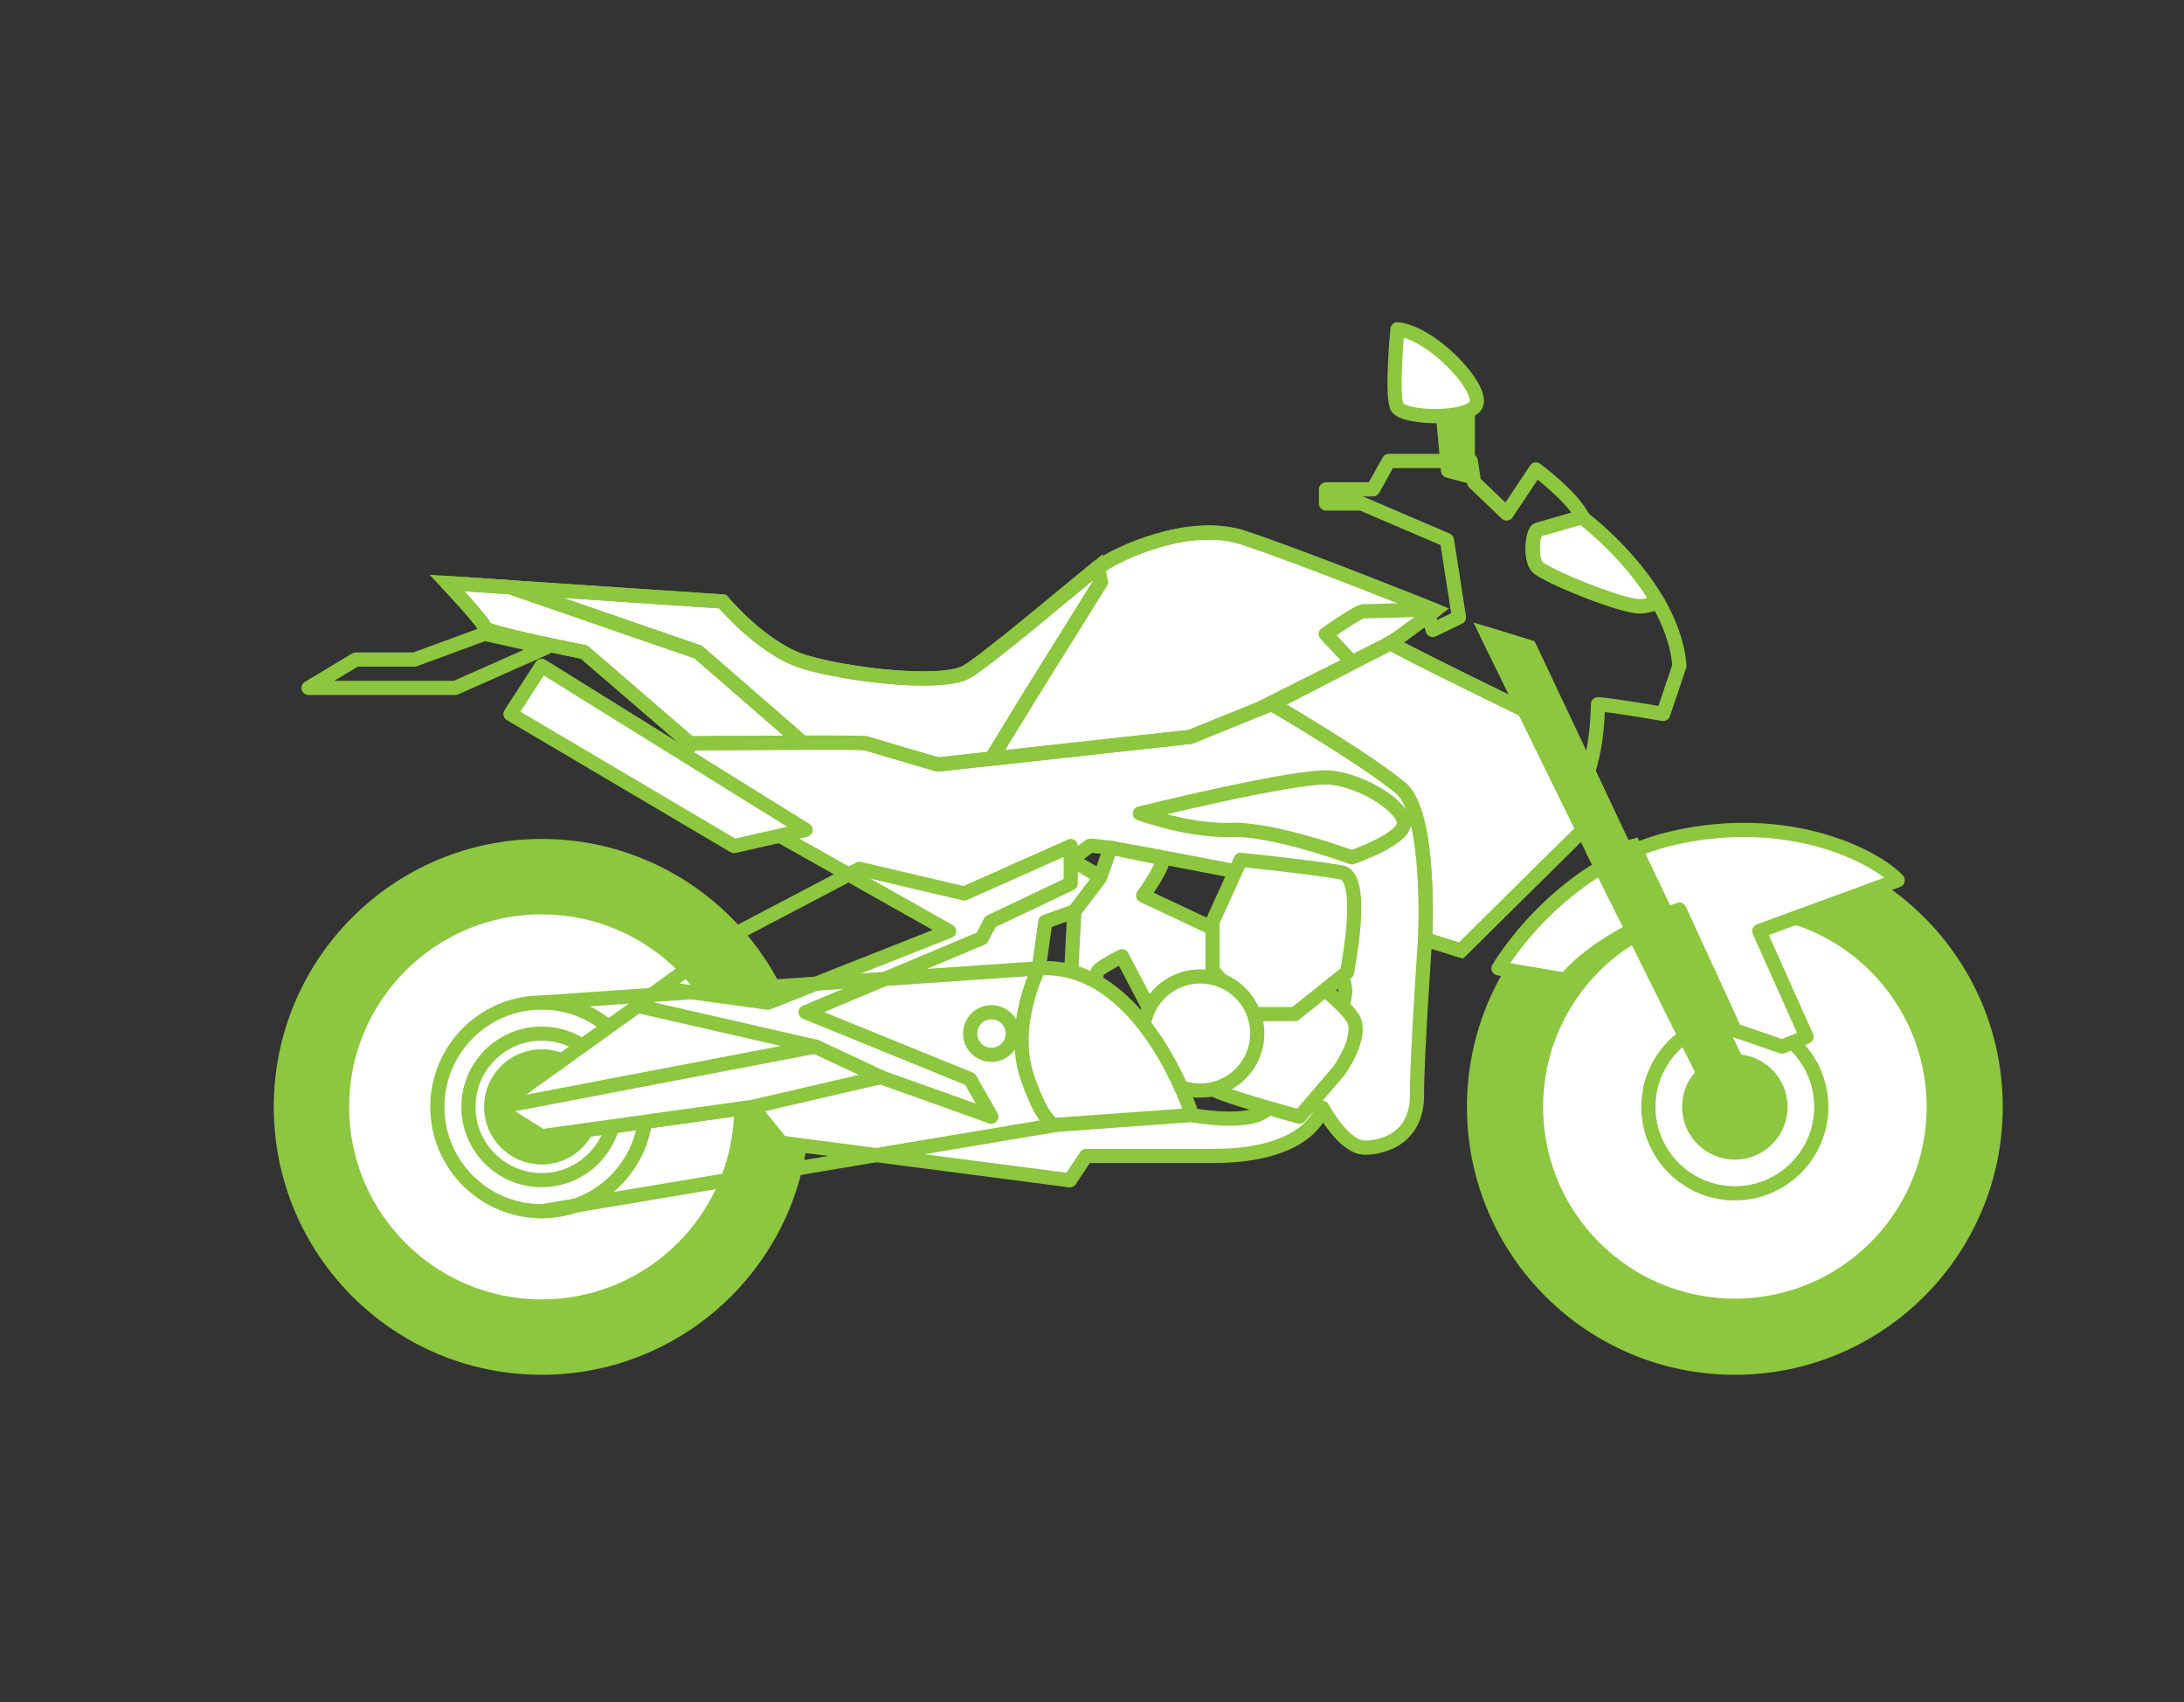 <?xml version="1.0" encoding="utf-8"?>
<!-- Generator: Adobe Illustrator 16.0.0, SVG Export Plug-In . SVG Version: 6.00 Build 0)  -->
<!DOCTYPE svg PUBLIC "-//W3C//DTD SVG 1.1//EN" "http://www.w3.org/Graphics/SVG/1.1/DTD/svg11.dtd">
<svg version="1.1" id="Layer_1" xmlns="http://www.w3.org/2000/svg" xmlns:xlink="http://www.w3.org/1999/xlink" x="0px" y="0px"
	 width="154px" height="120px" viewBox="0 0 154 120" enable-background="new 0 0 154 120" xml:space="preserve">
<rect x="0" y="0" width="154" height="120" fill="#333333" stroke="none"/>
<g>
	<path fill="#8DC63F" d="M38.194,66.093c-6.597,0-11.946,5.349-11.946,11.945s5.349,11.944,11.946,11.944
		c6.597,0,11.946-5.349,11.946-11.944C50.14,71.439,44.791,66.093,38.194,66.093 M56.584,78.038c0,10.157-8.233,18.39-18.39,18.39
		c-10.156,0-18.39-8.232-18.39-18.39c0-10.158,8.234-18.39,18.39-18.39C48.351,59.648,56.584,67.881,56.584,78.038"/>
	<circle fill="#FFFFFF" cx="38.375" cy="78.037" r="14.172"/>
	<path fill="none" stroke="#8DC63F" stroke-linecap="round" stroke-linejoin="round" stroke-miterlimit="10" d="M38.194,63.963
		c-7.773,0-14.076,6.303-14.076,14.075s6.303,14.075,14.076,14.075S52.27,85.811,52.27,78.038S45.967,63.963,38.194,63.963z
		 M56.584,78.038c0,10.157-8.233,18.39-18.39,18.39c-10.156,0-18.39-8.232-18.39-18.39c0-10.158,8.234-18.39,18.39-18.39
		C48.351,59.648,56.584,67.881,56.584,78.038z"/>
	<path fill="#FFFFFF" d="M38.194,72.873c-2.852,0-5.164,2.312-5.164,5.165s2.312,5.164,5.164,5.164c2.853,0,5.165-2.312,5.165-5.164
		S41.047,72.873,38.194,72.873 M45.55,78.038c0,4.063-3.294,7.356-7.356,7.356s-7.355-3.293-7.355-7.356
		c0-4.062,3.293-7.356,7.355-7.356S45.55,73.977,45.55,78.038"/>
	<path fill="none" stroke="#8DC63F" stroke-linecap="round" stroke-linejoin="round" stroke-miterlimit="10" d="M38.194,72.873
		c-2.852,0-5.164,2.312-5.164,5.165s2.312,5.164,5.164,5.164c2.853,0,5.165-2.312,5.165-5.164S41.047,72.873,38.194,72.873z
		 M45.55,78.038c0,4.063-3.294,7.356-7.356,7.356s-7.355-3.293-7.355-7.356c0-4.062,3.293-7.356,7.355-7.356
		S45.55,73.977,45.55,78.038z"/>
	<path fill="#8DC63F" d="M41.757,78.038c0,1.967-1.595,3.562-3.563,3.562c-1.967,0.002-3.563-1.595-3.563-3.562
		c0-1.968,1.596-3.562,3.563-3.562C40.162,74.477,41.757,76.07,41.757,78.038"/>
	
		<circle fill="none" stroke="#8DC63F" stroke-linecap="round" stroke-linejoin="round" stroke-miterlimit="10" cx="38.194" cy="78.038" r="3.563"/>
	<path fill="#8DC63F" d="M122.352,66.093c-6.598,0-11.944,5.349-11.944,11.945s5.348,11.944,11.944,11.944
		c6.598,0,11.945-5.349,11.945-11.944C134.297,71.439,128.949,66.093,122.352,66.093 M140.742,78.038
		c0,10.157-8.234,18.39-18.391,18.39c-10.158,0-18.392-8.232-18.392-18.39c0-10.158,8.233-18.39,18.392-18.39
		C132.508,59.648,140.742,67.881,140.742,78.038"/>
	<circle fill="#FFFFFF" cx="122.352" cy="78.037" r="14.172"/>
	<path fill="none" stroke="#8DC63F" stroke-linecap="round" stroke-linejoin="round" stroke-miterlimit="10" d="M140.719,78.038
		c0,10.157-8.234,18.39-18.391,18.39c-10.157,0-18.391-8.232-18.391-18.39c0-10.158,8.233-18.39,18.391-18.39
		C132.484,59.648,140.719,67.881,140.719,78.038z"/>
	<path fill="#FFFFFF" d="M122.328,71.941c-3.365,0-6.096,2.729-6.096,6.097c0,3.366,2.729,6.095,6.096,6.095
		c3.365,0,6.096-2.729,6.096-6.095C128.424,74.671,125.693,71.941,122.328,71.941 M132.098,78.038c0,5.396-4.373,9.769-9.77,9.769
		s-9.77-4.373-9.77-9.769s4.373-9.769,9.77-9.769S132.098,72.643,132.098,78.038"/>
	<path fill="none" stroke="#8DC63F" stroke-linecap="round" stroke-linejoin="round" stroke-miterlimit="10" d="M122.328,71.941
		c-3.365,0-6.096,2.729-6.096,6.097c0,3.366,2.729,6.095,6.096,6.095c3.365,0,6.096-2.729,6.096-6.095
		C128.424,74.671,125.693,71.941,122.328,71.941z M136.352,78.038c0,7.743-6.276,14.021-14.022,14.021s-14.022-6.277-14.022-14.021
		c0-7.745,6.276-14.021,14.022-14.021S136.352,70.293,136.352,78.038z"/>
	<path fill="#8DC63F" d="M125.547,78.038c0,1.776-1.441,3.218-3.219,3.218c-1.778,0-3.219-1.439-3.219-3.218s1.44-3.22,3.219-3.22
		C124.105,74.818,125.547,76.26,125.547,78.038"/>
	
		<circle fill="none" stroke="#8DC63F" stroke-linecap="round" stroke-linejoin="round" stroke-miterlimit="10" cx="122.328" cy="78.038" r="3.219"/>
	<path fill="#FFFFFF" d="M105.662,68.27c0,0,4.254-7.357,12.355-9.195c8.104-1.839,14.18,1.264,15.797,2.988l-9.763,3.578
		l3.332,7.455l-1.725,0.689l-3.332-1.149l-3.908-8.505c0,0-5.271,1.725-8.037,4.942L105.662,68.27z"/>
	<path fill="none" stroke="#8DC63F" stroke-linecap="round" stroke-linejoin="round" stroke-miterlimit="10" d="M105.662,68.27
		c0,0,4.254-7.357,12.355-9.195c8.104-1.839,14.18,1.264,15.797,2.988l-9.763,3.578l3.332,7.455l-1.725,0.689l-3.332-1.149
		l-3.908-8.505c0,0-5.271,1.725-8.037,4.942L105.662,68.27z"/>
	<path fill="#FFFFFF" d="M88.652,78.613c-1.725,0.574-4.598,0-4.598,0s-3.449-7.012-6.438-8.736
		c-2.988-1.725-4.367-1.607-4.367-1.607l0.459-3.285l2.07-0.738l1.838-2.413l-2.068-1.213l1.263-0.971
		c0.345-0.23,10.458,1.837,11.839,2.069c1.377,0.23,6.205,5.978,6.205,8.16S90.375,78.038,88.652,78.613 M99.57,51.258
		l-12.758-4.502c0,0-12.528,4.157-12.874,4.042c-0.345-0.115-22.988-0.804-22.988-0.804l-2.299,2.414l-0.46,1.495l4.758,3.867
		l13.971,7.876l-12.766,5.049l-7.459-1.018l-11.721,8.416l3.218,2.012l14.856-2.067l2.055,2.528l20.337,2.65l1.141-1.718h8.962
		c7.006,0,7.703-3.397,7.703-3.397s1.494,2.812,2.989,2.812c1.494,0,3.679-0.807,3.679-3.682c0-2.873,0.573-11.033,0.573-11.033
		l1.953-1.149L99.57,51.258z"/>
	<path fill="none" stroke="#8DC63F" stroke-linecap="round" stroke-linejoin="round" stroke-miterlimit="10" d="M88.652,78.613
		c-1.725,0.574-4.598,0-4.598,0s-3.449-7.012-6.438-8.736c-2.988-1.725-4.367-1.607-4.367-1.607l0.459-3.285l2.07-0.738l1.838-2.413
		l-2.068-1.213l1.263-0.971c0.345-0.23,10.458,1.837,11.839,2.069c1.377,0.23,6.205,5.978,6.205,8.16S90.375,78.038,88.652,78.613z
		 M99.57,51.258l-12.758-4.502c0,0-12.528,4.157-12.874,4.042c-0.345-0.115-22.988-0.804-22.988-0.804l-2.299,2.414l-0.46,1.495
		l4.758,3.867l13.971,7.876l-12.766,5.049l-7.459-1.018l-11.721,8.416l3.218,2.012l14.856-2.067l2.055,2.528l20.337,2.65
		l1.141-1.718h8.962c7.006,0,7.703-3.397,7.703-3.397s1.494,2.812,2.989,2.812c1.494,0,3.679-0.807,3.679-3.682
		c0-2.873,0.573-11.033,0.573-11.033l1.953-1.149L99.57,51.258z"/>
	<path fill="#FFFFFF" d="M35.994,41.404l-4.466-0.299c0,0,2.643,2.796,2.643,3.141c0,0.345,7.011,1.724,7.011,1.724l7.472,6.438
		c0,0,4.372-0.042,7.928-0.05l-7.354-6.387L35.994,41.404z"/>
	<path fill="#FFFFFF" d="M77.617,41.028l-0.201-1.043c-1.766,1.425-7.674,6.435-9.223,7.365c-1.725,1.033-8.506,0.229-11.494-0.69
		c-2.988-0.92-5.747-4.253-5.747-4.253l-14.958-1.003l13.234,4.566l7.354,6.387c2.352-0.006,4.347,0.004,4.484,0.05
		c0.345,0.115,5.057,1.494,5.057,1.494l3.786-0.416l2.766-4.527L77.617,41.028z"/>
	<path fill="#FFFFFF" d="M97.732,45.5h0.002c0.252,0,3.445-2.466,3.445-2.466s-9.654-3.877-13.562-5.14
		c-3.908-1.264-8.967,1.279-9.771,1.854c-0.08,0.059-0.229,0.126-0.431,0.286l0.201,1.019l-4.942,7.918l-2.767,4.521l14.03-1.542
		l6.033-2.449L97.732,45.5z"/>
</g>
<g>
	<path fill="#FFFFFF" d="M92.215,68.844c0,0,2.244,1.608,3.133,2.872c0.891,1.267-0.949,3.794-0.949,3.794l-2.76,3.219
		c0,0-5.522-1.482-6.094-1.948c-0.572-0.466-0.916-4.833-0.916-4.833L92.215,68.844z"/>
	<path fill="none" stroke="#8DC63F" stroke-linecap="round" stroke-linejoin="round" stroke-miterlimit="10" d="M92.215,68.844
		c0,0,2.244,1.608,3.133,2.872c0.891,1.267-0.949,3.794-0.949,3.794l-2.76,3.219c0,0-5.522-1.482-6.094-1.948
		c-0.572-0.466-0.916-4.833-0.916-4.833L92.215,68.844z"/>
	<path fill="#FFFFFF" d="M108.42,39.985c0.576,0.584,5.83,2.772,7.242,2.767c0.275-0.001,0.723-0.108,1.26-0.279
		c-2.008-3.489-5.283-5.927-5.283-5.927c-0.016-0.033-0.035-0.067-0.053-0.101c-1.314,0.376-2.961,0.847-3.166,0.912
		C108.076,37.465,107.846,39.402,108.42,39.985"/>
	<path fill="none" stroke="#8DC63F" stroke-linecap="round" stroke-linejoin="round" stroke-miterlimit="10" d="M108.42,39.985
		c0.576,0.584,5.83,2.772,7.242,2.767c0.275-0.001,0.723-0.108,1.26-0.279c-2.008-3.489-5.283-5.927-5.283-5.927
		c-0.016-0.033-0.035-0.067-0.053-0.101c-1.314,0.376-2.961,0.847-3.166,0.912C108.076,37.465,107.846,39.402,108.42,39.985z"/>
	<path fill="none" stroke="#8DC63F" stroke-linecap="round" stroke-linejoin="round" stroke-miterlimit="10" d="M115.662,42.752
		c-1.412,0.005-6.666-2.184-7.242-2.767c-0.574-0.583-0.344-2.52,0-2.629c0.205-0.064,1.852-0.535,3.166-0.911
		c-0.756-1.48-3.279-3.348-3.279-3.348l-2.07,3.104l-2.299-2.196l-0.229-1.505h-3.862h-1.918l-1.113,2H93.5v1h2.508l6.02,2.577
		l0.849,5.448l-1.854,0.892l-0.418-1.437c0,0-4.137,0.117-4.479,0.117c-0.347,0-2.646,1.609-2.646,1.609l3.449,3.677
		c0,0,11.148,8.851,13.455,8.047c2.307-0.805,2.291-6.782,2.291-6.782c1.379,0.115,4.598,0.689,4.598,0.689l1.148-3.394
		c-0.129-1.595-0.719-3.112-1.498-4.47C116.385,42.644,115.938,42.751,115.662,42.752z"/>
</g>
<polygon fill="#8DC63F" points="101.707,28.787 102.104,33.183 103.5,33.557 103.5,27.925 "/>
<polygon fill="none" stroke="#8DC63F" stroke-linecap="round" stroke-linejoin="round" stroke-miterlimit="10" points="
	101.707,28.787 102.104,33.183 103.5,33.557 103.5,27.925 "/>
<polygon fill="#FFFFFF" points="104.857,44.706 107.846,45.625 115.662,62.177 113.822,62.99 "/>
<polygon fill="#FFFFFF" points="112.559,60.446 115.201,59.648 123.477,77.004 122.328,80.105 "/>
<g>
	<path fill="#FFFFFF" d="M109.225,50.913c0,0-10.822-5.24-11.166-5.584C98.029,45.3,97.711,45.5,97.734,45.5l-8.146,4.083
		c0,0,6.534,3.793,9.178,5.977c2.188,1.808,1.725,10.665,1.725,10.665l2.527,0.793l9.655-9.546L109.225,50.913z"/>
	<path fill="none" stroke="#8DC63F" stroke-miterlimit="10" d="M35.994,41.404l-4.466-0.299c0,0,2.643,2.796,2.643,3.141
		c0,0.345,7.011,1.724,7.011,1.724l7.472,6.438c0,0,4.372-0.042,7.928-0.05l-7.354-6.387L35.994,41.404z"/>
	<path fill="none" stroke="#8DC63F" stroke-miterlimit="10" d="M97.732,45.5h0.002c0.252,0,3.445-2.466,3.445-2.466
		s-9.654-3.877-13.562-5.141c-3.908-1.263-8.967,1.28-9.771,1.855c-0.08,0.059-0.229,0.126-0.431,0.286l0.201,1.019l-4.942,7.918
		l-2.766,4.521l14.029-1.542l6.035-2.449L97.732,45.5z M77.617,41.028l-0.201-1.043c-1.766,1.425-7.674,6.435-9.223,7.365
		c-1.725,1.033-8.506,0.229-11.494-0.69c-2.988-0.92-5.747-4.253-5.747-4.253l-14.958-1.003l13.234,4.566l7.354,6.387
		c2.352-0.006,4.347,0.004,4.484,0.05c0.345,0.115,5.057,1.494,5.057,1.494l3.786-0.416l2.766-4.527L77.617,41.028z"/>
</g>
<polygon fill="#8DC63F" points="104.857,44.706 107.846,45.625 115.662,62.177 113.822,62.99 "/>
<polygon fill="none" stroke="#8DC63F" stroke-miterlimit="10" points="104.857,44.706 107.846,45.625 115.662,62.177 113.822,62.99 
	"/>
<polygon fill="#8DC63F" points="112.559,60.446 115.201,59.648 123.477,77.004 122.328,80.105 "/>
<polygon fill="none" stroke="#8DC63F" stroke-miterlimit="10" points="112.559,60.446 115.201,59.648 123.477,77.004 
	122.328,80.105 "/>
<g>
	<path fill="none" stroke="#8DC63F" stroke-miterlimit="10" d="M109.225,50.913c0,0-10.822-5.24-11.166-5.584
		C98.029,45.3,97.711,45.5,97.734,45.5l-8.146,4.083c0,0,6.534,3.793,9.178,5.977c2.188,1.808,1.725,10.665,1.725,10.665
		l2.527,0.793l9.655-9.546L109.225,50.913z"/>
	<path fill="none" stroke="#8DC63F" stroke-linecap="round" stroke-linejoin="round" stroke-miterlimit="10" d="M109.225,50.912
		c0,0-10.822-5.239-11.166-5.584C98.029,45.3,97.711,45.5,97.734,45.5l-8.146,4.083c0,0,6.534,3.793,9.178,5.976
		c2.188,1.808,1.725,10.666,1.725,10.666l2.527,0.793l9.655-9.546L109.225,50.912z M112.559,60.446l2.644-0.798l8.276,17.354
		l-1.149,3.104L112.559,60.446z M104.857,44.706l2.988,0.919l7.815,16.552l-1.841,0.812L104.857,44.706z M97.732,45.5h0.002
		c0.252,0,3.445-2.466,3.445-2.466s-9.654-3.877-13.562-5.141c-3.908-1.263-8.967,1.28-9.771,1.855
		c-0.08,0.059-0.229,0.126-0.431,0.286l0.201,1.019l-4.942,7.918l-2.766,4.521l14.029-1.542l6.033-2.449L97.732,45.5z
		 M77.617,41.028l-0.201-1.043c-1.766,1.425-7.674,6.435-9.223,7.365c-1.725,1.033-8.506,0.229-11.494-0.69
		c-2.988-0.92-5.747-4.253-5.747-4.253l-14.958-1.003l13.234,4.566l7.354,6.387c2.352-0.006,4.347,0.004,4.484,0.05
		c0.345,0.115,5.057,1.494,5.057,1.494l3.786-0.416l2.766-4.527L77.617,41.028z M35.994,41.404l-4.466-0.299
		c0,0,2.643,2.796,2.643,3.141c0,0.345,7.011,1.724,7.011,1.724l7.472,6.438c0,0,4.372-0.042,7.928-0.05l-7.354-6.387L35.994,41.404
		z"/>
</g>
<polygon fill="#FFFFFF" points="35.994,50.338 38.194,46.943 56.806,58.51 51.757,59.648 "/>
<polygon fill="none" stroke="#8DC63F" stroke-linecap="round" stroke-linejoin="round" stroke-miterlimit="10" points="
	35.994,50.338 38.194,46.943 56.806,58.51 51.757,59.648 "/>
<polygon fill="none" stroke="#8DC63F" stroke-linecap="round" stroke-linejoin="round" stroke-miterlimit="10" points="21.758,48.5 
	25.091,46.5 29.229,46.5 34.171,44.684 38.521,45.653 32.103,48.5 "/>
<g>
	<path fill="#FFFFFF" d="M98.537,23.213c0,0-0.461,4.827,0,5.517c0.459,0.69,4.252,0.92,5.4,0
		C105.088,27.811,101.064,23.443,98.537,23.213"/>
	<path fill="none" stroke="#8DC63F" stroke-linecap="round" stroke-linejoin="round" stroke-miterlimit="10" d="M98.537,23.213
		c0,0-0.461,4.827,0,5.517c0.459,0.69,4.252,0.92,5.4,0C105.088,27.811,101.064,23.443,98.537,23.213z"/>
	<path fill="#FFFFFF" d="M80.375,57.35c0,0,11.15-2.759,13.449-2.529s5.172,2.069,5.172,3.218s-3.678,2.407-3.678,2.407
		s-5.519-2.04-8.506-1.936C83.824,58.614,80.375,57.35,80.375,57.35"/>
	<path fill="none" stroke="#8DC63F" stroke-linecap="round" stroke-linejoin="round" stroke-miterlimit="10" d="M80.375,57.35
		c0,0,11.15-2.759,13.449-2.529s5.172,2.069,5.172,3.218s-3.678,2.407-3.678,2.407s-5.519-2.04-8.506-1.936
		C83.824,58.614,80.375,57.35,80.375,57.35z"/>
	<path fill="#FFFFFF" d="M78.309,59.763l-0.748,2.127l-1.811,2.385l-0.228,4.582l2.089,1.027c0,0-0.688-1.152,0.002-1.613
		c0.689-0.459,1.496-0.855,1.496-0.855l2.144,4.085h4.065l2.3-5.06l-7.013-3.303c0,0,1.418-1.936,1.398-2.619L78.309,59.763z"/>
	<path fill="none" stroke="#8DC63F" stroke-linecap="round" stroke-linejoin="round" stroke-miterlimit="10" d="M78.309,59.763
		l-0.748,2.127l-1.811,2.385l-0.228,4.582l2.089,1.027c0,0-0.688-1.152,0.002-1.613c0.689-0.459,1.496-0.855,1.496-0.855
		l2.144,4.085h4.065l2.3-5.06l-7.013-3.303c0,0,1.418-1.936,1.398-2.619L78.309,59.763z"/>
	<path fill="#FFFFFF" d="M87.479,60.619L85.5,64.984v3.399l2.577,3.116h3.219l3.679-2.938c0,0,1.366-6.698-0.357-7.045
		C92.893,61.175,87.479,60.619,87.479,60.619"/>
	<path fill="none" stroke="#8DC63F" stroke-linecap="round" stroke-linejoin="round" stroke-miterlimit="10" d="M87.479,60.619
		L85.5,64.984v3.399l2.577,3.116h3.219l3.679-2.938c0,0,1.366-6.698-0.357-7.045C92.893,61.175,87.479,60.619,87.479,60.619z"/>
	<path fill="#FFFFFF" d="M88.652,72.865c0,2.222-1.803,4.023-4.023,4.023c-2.223,0-4.023-1.803-4.023-4.023s1.802-4.021,4.023-4.021
		C86.85,68.844,88.652,70.645,88.652,72.865"/>
	
		<circle fill="none" stroke="#8DC63F" stroke-linecap="round" stroke-linejoin="round" stroke-miterlimit="10" cx="84.629" cy="72.865" r="4.023"/>
	<path fill="#FFFFFF" d="M71.411,72.865c0,0.83-0.672,1.503-1.502,1.503c-0.83,0-1.502-0.673-1.502-1.503
		c0-0.829,0.672-1.502,1.502-1.502C70.739,71.363,71.411,72.036,71.411,72.865"/>
	
		<circle fill="none" stroke="#8DC63F" stroke-linecap="round" stroke-linejoin="round" stroke-miterlimit="10" cx="69.909" cy="72.865" r="1.502"/>
</g>
<polygon fill="#FFFFFF" points="34.976,78.095 57.503,73.785 62.102,75.939 53.05,78.038 38.193,80.105 "/>
<polygon fill="none" stroke="#8DC63F" stroke-linecap="round" stroke-linejoin="round" stroke-miterlimit="10" points="
	34.976,78.095 57.503,73.785 62.102,75.939 53.05,78.038 38.193,80.105 "/>
<polygon fill="none" stroke="#8DC63F" stroke-linecap="round" stroke-linejoin="round" stroke-miterlimit="10" points="
	46.582,69.68 44.922,70.911 57.475,73.785 62.086,75.939 69.901,78.729 68.402,76.084 56.805,71.364 69.227,66.146 69.834,64.982 
	75.5,62.291 75.5,59.648 67.997,62.991 60.6,61.257 52.009,65.766 "/>
<g>
	<path fill="#FFFFFF" d="M73.25,68.27c0,0-2.069,4.021-0.805,7.699c1.265,3.678,2.069,3.334,2.069,3.334l9.541-0.689
		C84.055,78.611,80.605,67.809,73.25,68.27"/>
	<path fill="none" stroke="#8DC63F" stroke-linecap="round" stroke-linejoin="round" stroke-miterlimit="10" d="M73.25,68.27
		c0,0-2.069,4.021-0.805,7.699c1.265,3.678,2.069,3.334,2.069,3.334l9.541-0.689C84.055,78.611,80.605,67.809,73.25,68.27z"/>
</g>
<path fill="none" stroke="#8DC63F" stroke-linecap="round" stroke-linejoin="round" stroke-miterlimit="10" d="M38.194,70.682
	L73.25,68.27 M38.194,85.395l36.32-6.092"/>
</svg>
